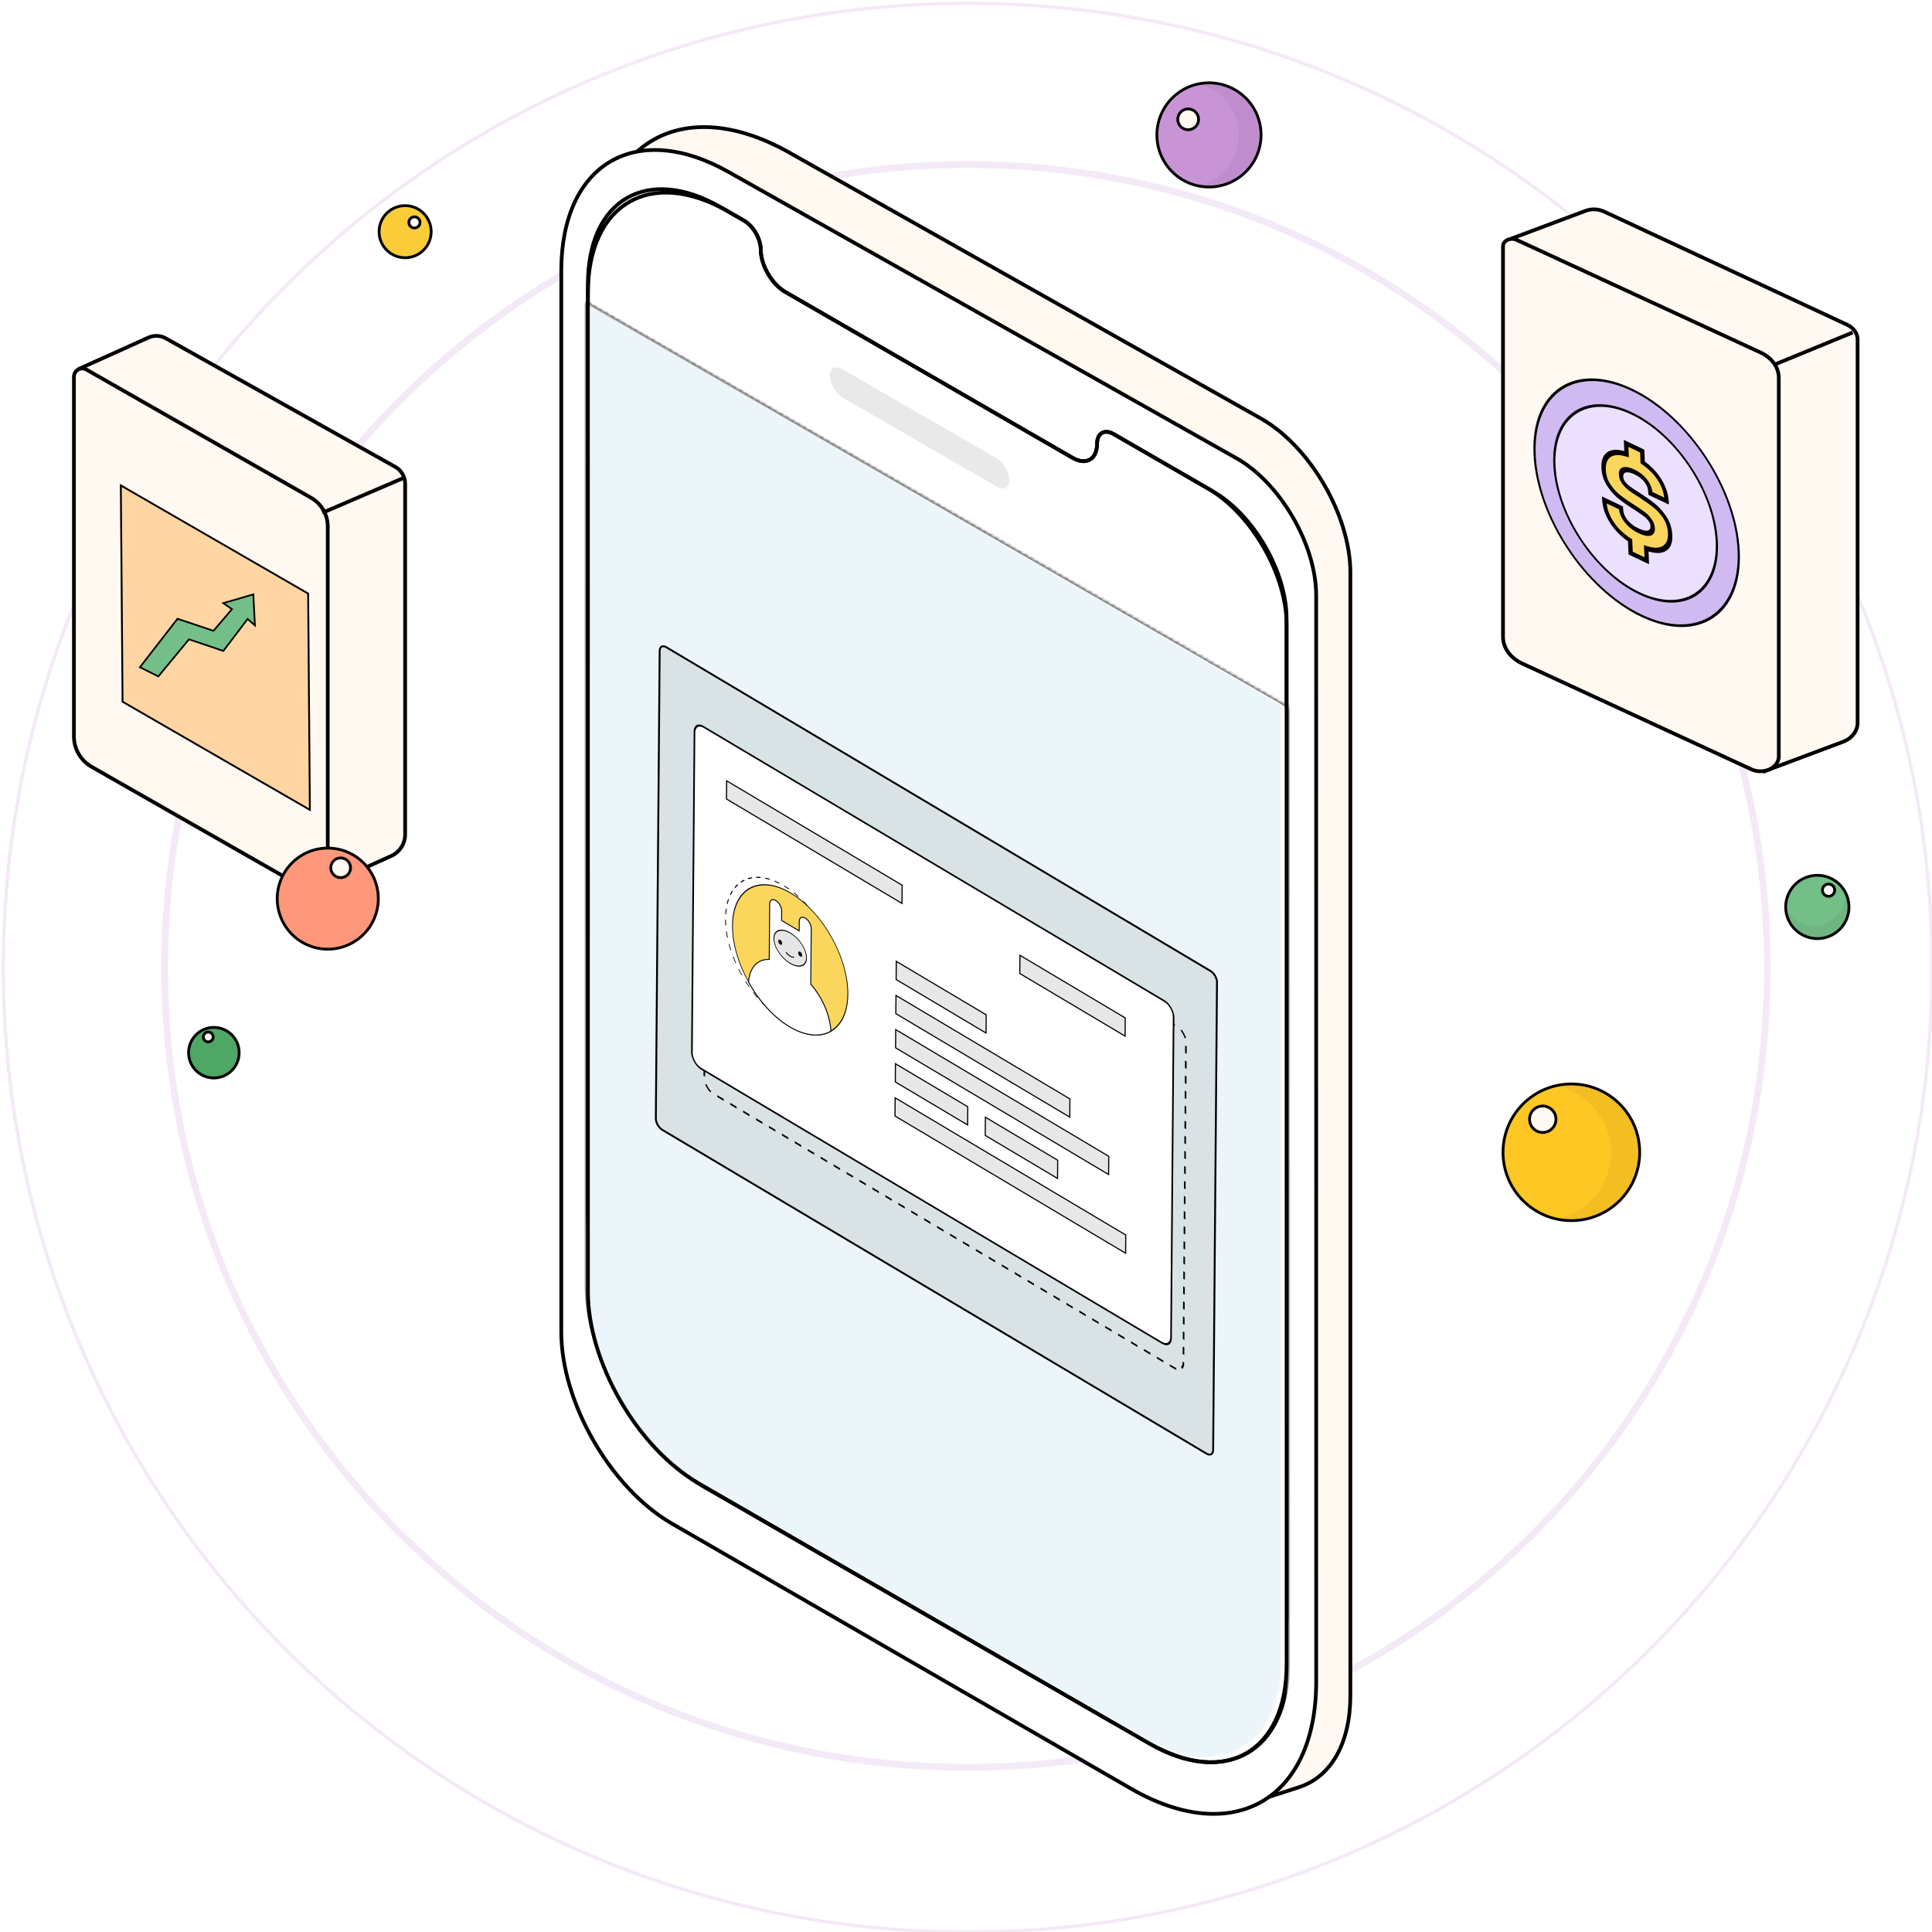 <?xml version="1.0" encoding="UTF-8"?> <svg xmlns="http://www.w3.org/2000/svg" width="575" height="575" viewBox="0 0 575 575" fill="none"><g clip-path="url(#clip0_300_33117)"><path d="M288 575C446.506 575 575 446.506 575 288C575 129.494 446.506 1 288 1C129.494 1 1 129.494 1 288C1 446.506 129.494 575 288 575Z" stroke="#C894D6" stroke-opacity="0.2"></path><path d="M288 526C419.72 526 526 419.72 526 288C526 156.28 419.72 49 288 49C156.28 49 49 156.28 49 288C49 419.72 156.28 526 288 526Z" stroke="#C894D6" stroke-opacity="0.2" stroke-width="2"></path><circle cx="7.75" cy="7.75" r="7.75" transform="matrix(-1 0 0 1 128.323 61.203)" fill="#FACD38" stroke="black" stroke-width="0.831"></circle><circle cx="1.661" cy="1.661" r="1.661" transform="matrix(-1 0 0 1 125.008 64.531)" fill="white" stroke="black" stroke-width="0.831"></circle><circle cx="15.499" cy="15.499" r="15.499" transform="matrix(-1 0 0 1 375.314 24.656)" fill="#C894D6" stroke="black" stroke-width="0.831"></circle><circle cx="3.1" cy="3.1" r="3.1" transform="matrix(-1 0 0 1 356.717 32.414)" fill="#FFF9F2" stroke="black" stroke-width="0.831"></circle><path opacity="0.05" d="M368.684 40.156C368.683 32.892 363.708 26.603 356.715 25.027C357.803 24.776 358.915 24.651 360.031 24.656C368.472 24.656 375.314 31.596 375.314 40.156C375.314 48.715 368.472 55.655 360.031 55.655C358.916 55.645 357.805 55.521 356.715 55.284C363.703 53.7 368.674 47.416 368.684 40.156Z" fill="black"></path><path d="M177.227 79.483C177.227 42.572 202.941 27.378 234.904 45.402L375.208 124.518C389.896 132.8 401.896 153.423 401.896 170.385L401.896 504.523C401.896 518.683 396.243 528.789 386.575 531.916L367.975 537.932L222.121 445.371C196.975 429.414 177.227 394.05 177.227 364.979L177.227 79.483Z" fill="#FFF9F2" stroke="black" stroke-width="1.108"></path><path d="M167.047 80.631C167.047 48.754 189.252 35.628 216.856 51.187L367.936 136.343C381.023 143.72 391.716 162.095 391.717 177.208L391.727 500.449C391.728 535.64 367.023 549.904 336.548 532.307L199.966 453.446C181.786 442.949 167.048 417.421 167.048 396.428L167.047 80.631Z" fill="white" stroke="black" stroke-width="1.108"></path><path d="M174.972 87.273C174.972 60.523 193.75 49.682 216.916 63.057L221.459 65.681C224.198 67.262 226.418 71.108 226.418 74.27C226.419 78.911 229.677 84.555 233.697 86.876L319.233 136.264C323.253 138.585 326.511 136.704 326.511 132.063C326.51 128.9 328.731 127.618 331.469 129.2L361.121 146.32C373.152 153.267 382.906 170.161 382.906 184.054L382.916 480.63C382.917 514.806 358.924 528.659 329.327 511.569L228.574 453.395C198.977 436.306 174.982 394.747 174.981 360.57L174.972 87.273Z" stroke="black" stroke-width="1.108"></path><rect width="61.711" height="8.415" rx="4.208" transform="matrix(0.866 0.5 3.18777e-05 1 246.97 107.727)" fill="#EAE9E9"></rect><mask id="mask0_300_33117" style="mask-type:alpha" maskUnits="userSpaceOnUse" x="174" y="89" width="210" height="461"><path d="M174.488 89.922L383.382 210.536L383.393 549.457L174.499 428.843L174.488 89.922Z" fill="#D6EDF5"></path></mask><g mask="url(#mask0_300_33117)"><path d="M174.491 89.874L383.385 210.161L383.394 494.946C383.395 521.29 364.918 531.986 342.104 518.849L209.536 442.514C190.195 431.376 174.501 404.219 174.501 381.885L174.491 89.874Z" fill="white" stroke="black" stroke-width="1.108" stroke-linejoin="round"></path><rect opacity="0.01" width="239.179" height="319.583" transform="matrix(0.866 0.5 3.18777e-05 1 174.488 92.969)" fill="white"></rect><mask id="mask1_300_33117" style="mask-type:luminance" maskUnits="userSpaceOnUse" x="174" y="91" width="208" height="434"><path d="M174.494 91.266L381.625 210.862L381.634 494.58C381.635 520.949 363.123 531.637 340.288 518.452L215.853 446.604C193.017 433.419 174.504 401.353 174.503 374.984L174.494 91.266Z" fill="white"></path></mask><g mask="url(#mask1_300_33117)"> </g><mask id="mask2_300_33117" style="mask-type:luminance" maskUnits="userSpaceOnUse" x="174" y="90" width="208" height="434"><path d="M174.489 90.039L381.62 209.635L381.629 493.559C381.63 519.928 363.119 530.616 340.283 517.431L206.306 440.074C188.74 429.931 174.499 405.265 174.499 384.982L174.489 90.039Z" fill="white"></path></mask><g mask="url(#mask2_300_33117)"><path d="M174.489 90.039L381.62 209.635L381.629 493.559C381.63 519.928 363.119 530.616 340.283 517.431L206.306 440.074C188.74 429.931 174.499 405.265 174.499 384.982L174.489 90.039Z" fill="#ECF5F9"></path></g></g><path d="M174.972 84.561C174.971 59.309 192.699 49.074 214.567 61.701L221.459 65.681C224.198 67.262 226.418 71.108 226.418 74.27C226.419 78.911 229.677 84.555 233.697 86.876L319.233 136.264C323.252 138.585 326.511 136.704 326.511 132.063C326.51 128.9 328.731 127.618 331.469 129.2L359.53 145.402C372.44 152.856 382.906 170.983 382.906 185.89L382.916 495.321C382.917 521.384 364.62 531.947 342.049 518.915L207.9 441.458C189.72 430.962 174.983 405.435 174.982 384.442L174.972 84.561Z" stroke="black" stroke-width="1.108"></path><path d="M116.425 254.759L94.371 264.699L45.031 214.828L23.779 109.662L44.18 100.468C44.998 100.099 45.891 99.927 46.788 99.966C47.685 100.006 48.56 100.254 49.343 100.693L117.644 138.957C118.534 139.456 119.274 140.183 119.79 141.063C120.306 141.943 120.578 142.944 120.578 143.964V248.333C120.578 249.69 120.186 251.019 119.449 252.159C118.713 253.298 117.663 254.202 116.425 254.759Z" fill="#FFF9F2" stroke="black" stroke-width="1.108" stroke-miterlimit="10"></path><path d="M90.028 264.029L27.272 228.218C25.67 227.304 24.339 225.983 23.413 224.388C22.488 222.794 22 220.983 22 219.14V112.145C22 111.71 22.114 111.284 22.331 110.907C22.547 110.531 22.859 110.218 23.235 110C23.611 109.781 24.037 109.666 24.471 109.664C24.905 109.662 25.333 109.775 25.71 109.99L92.583 148.151C94.091 149.011 95.344 150.255 96.216 151.756C97.087 153.257 97.547 154.962 97.547 156.697V259.663C97.547 260.543 97.316 261.408 96.876 262.171C96.437 262.933 95.805 263.568 95.044 264.01C94.283 264.452 93.419 264.686 92.538 264.689C91.658 264.693 90.793 264.465 90.028 264.029Z" fill="#FFF9F2" stroke="black" stroke-width="1.108" stroke-miterlimit="10"></path><g filter="url(#filter0_d_300_33117)"><rect width="65" height="65" transform="matrix(0.866 0.5 0.008 1 31.688 140)" fill="#FFD5A3"></rect><rect x="0.276" y="0.473" width="64.369" height="64.369" transform="matrix(0.866 0.5 0.008 1 31.721 139.862)" stroke="black" stroke-width="0.631"></rect></g><path d="M52.826 184.156L41.646 198.578L47.116 201.313L56.243 190.277L66.479 193.731L73.692 184.217L75.867 186.123L75.397 176.896L66.449 179.506L69.036 181.294L63.543 187.74L52.826 184.156Z" fill="#74BE87" stroke="black" stroke-width="0.5"></path><path d="M95.936 152.618L120.059 142.266" stroke="black" stroke-width="1.108" stroke-miterlimit="10"></path><path d="M548.453 220.799L525.078 229.554L472.783 163.477L450.259 70.85L471.881 62.751C472.748 62.426 473.695 62.275 474.646 62.309C475.596 62.344 476.524 62.563 477.354 62.95L549.744 96.652C550.687 97.091 551.472 97.731 552.019 98.506C552.565 99.281 552.854 100.163 552.854 101.062V215.14C552.854 216.335 552.438 217.505 551.657 218.509C550.877 219.513 549.764 220.308 548.453 220.799Z" fill="#FFF9F2" stroke="black" stroke-width="1.108" stroke-miterlimit="10"></path><path d="M521.232 228.969L453.052 197.482C451.313 196.679 449.867 195.517 448.861 194.116C447.855 192.714 447.325 191.122 447.325 189.5V73.275C447.325 72.893 447.449 72.518 447.684 72.187C447.92 71.856 448.259 71.581 448.667 71.389C449.075 71.197 449.538 71.095 450.01 71.094C450.482 71.092 450.946 71.191 451.355 71.38L524.008 104.932C525.646 105.689 527.007 106.782 527.954 108.102C528.901 109.422 529.4 110.921 529.4 112.447V225.13C529.4 225.904 529.149 226.664 528.672 227.335C528.195 228.006 527.508 228.563 526.681 228.952C525.854 229.341 524.916 229.547 523.96 229.55C523.003 229.553 522.063 229.352 521.232 228.969Z" fill="#FFF9F2" stroke="black" stroke-width="1.108" stroke-miterlimit="10"></path><circle cx="34" cy="34" r="33.638" transform="matrix(0.903 0.431 0.041 0.999 455 101)" fill="#CFBAF1" stroke="black" stroke-width="0.723"></circle><circle cx="27.128" cy="27.128" r="26.766" transform="matrix(0.903 0.431 0.041 0.999 461.175 111.031)" fill="#ECE0FF" stroke="black" stroke-width="0.723"></circle><path d="M495.303 163.251C496.563 162.525 497.149 161.105 497.063 159.023C496.989 157.219 496.492 155.622 495.603 154.177C494.684 152.753 493.619 151.531 492.411 150.546C491.203 149.562 489.684 148.498 487.916 147.348C486.687 146.592 485.708 145.955 485.01 145.418C484.281 144.866 483.672 144.27 483.216 143.644C482.729 143.003 482.485 142.309 482.453 141.546C482.416 140.644 482.729 140.045 483.459 139.849C484.188 139.652 485.179 139.853 486.495 140.481C487.906 141.154 489.05 142.073 489.895 143.191C490.741 144.343 491.159 145.528 491.214 146.846L496.009 149.134C495.92 146.983 495.218 144.879 493.967 142.854C492.716 140.829 491.016 139.1 488.896 137.613L488.757 134.248L483.962 131.96L484.095 135.187C481.853 134.457 480.134 134.488 478.936 135.243C477.74 136.033 477.183 137.434 477.268 139.481C477.344 141.319 477.842 142.951 478.824 144.406C479.774 145.845 480.869 147.047 482.107 148.012C483.313 148.962 484.895 150.056 486.787 151.231C487.892 151.962 488.777 152.554 489.475 153.091C490.142 153.613 490.689 154.214 491.145 154.84C491.601 155.465 491.845 156.16 491.875 156.888C491.917 157.894 491.541 158.463 490.812 158.66C490.082 158.856 489.028 158.625 487.712 157.997C486.082 157.22 484.813 156.241 483.902 155.024C482.962 153.827 482.478 152.542 482.421 151.155L477.469 148.793C477.563 151.048 478.267 153.22 479.646 155.375C481.026 157.529 482.851 159.318 485.156 160.826L485.313 164.607L490.108 166.894L489.954 163.182C492.261 163.976 494.044 164.01 495.303 163.251Z" fill="#FBD65D"></path><path d="M495.303 163.251L494.836 162.509L494.831 162.512L495.303 163.251ZM495.603 154.177L496.068 153.925L496.06 153.912L496.052 153.899L495.603 154.177ZM487.916 147.348L487.99 146.684L487.98 146.677L487.97 146.671L487.916 147.348ZM485.01 145.418L485.153 144.802L485.146 144.797L485.01 145.418ZM483.216 143.644L483.618 143.298L483.61 143.286L483.601 143.274L483.216 143.644ZM483.459 139.849L483.071 139.074L483.071 139.074L483.459 139.849ZM489.895 143.191L490.294 142.84L490.288 142.832L490.282 142.824L489.895 143.191ZM491.214 146.846L490.561 146.535L490.591 147.258L491.244 147.569L491.214 146.846ZM496.009 149.134L496.039 149.856L496.692 150.168L496.662 149.445L496.009 149.134ZM488.896 137.613L488.243 137.301L488.267 137.889L488.792 138.257L488.896 137.613ZM488.757 134.248L489.41 134.559L489.38 133.836L488.727 133.525L488.757 134.248ZM483.962 131.96L483.932 131.238L483.279 130.926L483.309 131.649L483.962 131.96ZM484.095 135.187L484.215 135.946L484.774 136.128L484.748 135.498L484.095 135.187ZM478.936 135.243L478.459 134.508L478.453 134.511L478.936 135.243ZM478.824 144.406L479.264 144.115L479.256 144.102L478.824 144.406ZM482.107 148.012L482.259 147.404L482.255 147.401L482.107 148.012ZM486.787 151.231L486.868 150.571L486.856 150.563L486.843 150.555L486.787 151.231ZM489.475 153.091L489.626 152.482L489.618 152.476L489.475 153.091ZM491.145 154.84L490.743 155.186L491.145 154.84ZM490.812 158.66L490.425 157.886L490.812 158.66ZM483.902 155.024L484.294 154.663L484.283 154.65L484.273 154.636L483.902 155.024ZM482.421 151.155L483.074 151.466L483.044 150.743L482.391 150.432L482.421 151.155ZM477.469 148.793L477.439 148.07L476.786 147.759L476.816 148.481L477.469 148.793ZM479.646 155.375L479.195 155.649L479.646 155.375ZM485.156 160.826L485.809 161.137L485.784 160.523L485.233 160.163L485.156 160.826ZM485.313 164.607L484.66 164.296L484.69 165.018L485.343 165.33L485.313 164.607ZM490.108 166.894L490.138 167.617L490.791 167.929L490.761 167.206L490.108 166.894ZM489.954 163.182L489.846 162.427L489.275 162.23L489.301 162.871L489.954 163.182ZM495.769 163.992C497.164 163.189 497.81 161.604 497.716 159.334L496.41 158.711C496.489 160.605 495.962 161.861 494.836 162.509L495.769 163.992ZM497.716 159.334C497.636 157.394 497.095 155.593 496.068 153.925L495.138 154.429C495.889 155.65 496.341 157.044 496.41 158.711L497.716 159.334ZM496.052 153.899C495.058 152.359 493.899 151.026 492.579 149.951L492.243 151.142C493.34 152.036 494.309 153.146 495.154 154.455L496.052 153.899ZM492.579 149.951C491.326 148.93 489.77 147.841 487.99 146.684L487.842 148.012C489.598 149.154 491.081 150.195 492.243 151.142L492.579 149.951ZM487.97 146.671C486.741 145.915 485.803 145.302 485.153 144.802L484.867 146.033C485.614 146.608 486.632 147.268 487.863 148.026L487.97 146.671ZM485.146 144.797C484.481 144.294 483.974 143.785 483.618 143.298L482.814 143.99C483.371 144.754 484.08 145.438 484.874 146.039L485.146 144.797ZM483.601 143.274C483.307 142.889 483.131 142.451 483.106 141.857L481.801 141.234C481.839 142.167 482.15 143.118 482.832 144.014L483.601 143.274ZM483.106 141.857C483.079 141.197 483.293 140.772 483.846 140.623L483.071 139.074C482.166 139.318 481.753 140.091 481.801 141.234L483.106 141.857ZM483.846 140.623C484.436 140.464 485.286 140.612 486.525 141.204L486.466 139.758C485.072 139.094 483.94 138.841 483.071 139.074L483.846 140.623ZM486.525 141.204C487.833 141.827 488.816 142.643 489.508 143.557L490.282 142.824C489.283 141.504 487.978 140.48 486.466 139.758L486.525 141.204ZM489.496 143.541C490.166 144.452 490.513 145.392 490.561 146.535L491.867 147.158C491.805 145.664 491.317 144.233 490.294 142.84L489.496 143.541ZM491.244 147.569L496.039 149.856L495.979 148.411L491.184 146.124L491.244 147.569ZM496.662 149.445C496.566 147.124 495.802 144.82 494.431 142.6L493.503 143.108C494.634 144.939 495.274 146.841 495.356 148.822L496.662 149.445ZM494.431 142.6C493.058 140.378 491.218 138.525 489 136.969L488.792 138.257C490.814 139.675 492.373 141.28 493.503 143.108L494.431 142.6ZM489.549 137.924L489.41 134.559L488.104 133.936L488.243 137.301L489.549 137.924ZM488.727 133.525L483.932 131.238L483.991 132.683L488.787 134.97L488.727 133.525ZM483.309 131.649L483.442 134.875L484.748 135.498L484.614 132.272L483.309 131.649ZM483.976 134.428C481.634 133.666 479.775 133.678 478.459 134.508L479.413 135.978C480.493 135.297 482.072 135.249 484.215 135.946L483.976 134.428ZM478.453 134.511C477.136 135.381 476.523 136.938 476.615 139.169L477.921 139.792C477.844 137.929 478.344 136.684 479.419 135.974L478.453 134.511ZM476.615 139.169C476.697 141.135 477.236 142.998 478.391 144.709L479.256 144.102C478.447 142.904 477.992 141.503 477.921 139.792L476.615 139.169ZM478.383 144.696C479.415 146.26 480.61 147.573 481.958 148.623L482.255 147.401C481.127 146.522 480.133 145.431 479.264 144.115L478.383 144.696ZM481.954 148.62C483.202 149.602 484.818 150.719 486.73 151.906L486.843 150.555C484.972 149.393 483.425 148.321 482.259 147.404L481.954 148.62ZM486.706 151.89C487.819 152.627 488.671 153.197 489.332 153.706L489.618 152.476C488.883 151.91 487.966 151.297 486.868 150.571L486.706 151.89ZM489.325 153.7C489.891 154.144 490.354 154.652 490.743 155.186L491.547 154.494C491.024 153.776 490.393 153.082 489.626 152.482L489.325 153.7ZM490.743 155.186C491.023 155.57 491.199 156.021 491.222 156.577L492.528 157.2C492.491 156.299 492.179 155.361 491.547 154.494L490.743 155.186ZM491.222 156.577C491.253 157.319 490.994 157.732 490.425 157.886L491.199 159.434C492.087 159.195 492.58 158.47 492.528 157.2L491.222 156.577ZM490.425 157.886C489.839 158.043 488.929 157.869 487.682 157.275L487.742 158.72C489.128 159.381 490.326 159.669 491.199 159.434L490.425 157.886ZM487.682 157.275C486.133 156.536 485.036 155.656 484.294 154.663L483.511 155.385C484.589 156.826 486.032 157.905 487.742 158.72L487.682 157.275ZM484.273 154.636C483.524 153.684 483.123 152.661 483.074 151.466L481.768 150.843C481.834 152.424 482.399 153.971 483.531 155.412L484.273 154.636ZM482.391 150.432L477.439 148.07L477.499 149.516L482.451 151.878L482.391 150.432ZM476.816 148.481C476.916 150.901 477.681 153.284 479.195 155.649L480.098 155.101C478.853 153.157 478.209 151.195 478.122 149.104L476.816 148.481ZM479.195 155.649C480.701 158 482.67 159.912 485.08 161.488L485.233 160.163C483.032 158.723 481.351 157.058 480.098 155.101L479.195 155.649ZM484.503 160.514L484.66 164.296L485.966 164.919L485.809 161.137L484.503 160.514ZM485.343 165.33L490.138 167.617L490.078 166.171L485.283 163.884L485.343 165.33ZM490.761 167.206L490.607 163.493L489.301 162.871L489.455 166.583L490.761 167.206ZM490.063 163.937C492.464 164.764 494.392 164.823 495.775 163.989L494.831 162.512C493.696 163.197 492.057 163.188 489.846 162.427L490.063 163.937Z" fill="black"></path><path d="M527.937 108.584L551.389 98.953" stroke="black" stroke-width="1.108" stroke-miterlimit="10"></path><circle cx="20.338" cy="20.338" r="20.338" transform="matrix(-1 0 0 1 488.002 322.609)" fill="#FFC724" stroke="black" stroke-width="0.831"></circle><circle cx="3.936" cy="3.936" r="3.936" transform="matrix(-1 0 0 1 463.086 329.172)" fill="#FFF9F2" stroke="black" stroke-width="0.831"></circle><path opacity="0.05" d="M479.467 342.95C479.447 333.417 472.636 325.171 463.071 323.097C464.562 322.784 466.081 322.62 467.606 322.609C475.494 322.798 482.6 327.289 485.983 334.224C489.365 341.158 488.447 349.354 483.609 355.417C478.771 361.48 470.837 364.378 463.093 362.91C472.699 360.833 479.516 352.523 479.467 342.95Z" fill="black"></path><circle cx="9.415" cy="9.415" r="9.415" transform="matrix(-0.267 -0.964 -0.964 0.267 552.465 276.492)" fill="#74BE87" stroke="black" stroke-width="0.831"></circle><circle cx="1.822" cy="1.822" r="1.822" transform="matrix(-0.267 -0.964 -0.964 0.267 546.456 266.203)" fill="#FFF9F2" stroke="black" stroke-width="0.831"></circle><path opacity="0.05" d="M542.335 275.201C546.586 274.013 549.422 269.955 549.163 265.432C549.487 266.058 549.748 266.715 549.942 267.394C550.833 270.936 549.709 274.662 547.034 277.028C544.359 279.395 540.59 279.999 537.287 278.591C533.984 277.183 531.71 274.002 531.407 270.366C533.521 274.394 538.072 276.408 542.335 275.201Z" fill="black"></path><path d="M103.27 281.368C106.023 280.237 108.378 278.315 110.038 275.845C111.698 273.374 112.589 270.468 112.597 267.491C112.605 264.515 111.73 261.604 110.083 259.125C108.437 256.646 106.092 254.711 103.345 253.564C100.599 252.418 97.574 252.112 94.654 252.685C91.733 253.257 89.048 254.683 86.938 256.782C84.828 258.881 83.388 261.558 82.799 264.475C82.21 267.392 82.5 270.419 83.632 273.171C84.383 274.999 85.487 276.661 86.88 278.062C88.274 279.463 89.93 280.576 91.753 281.337C93.577 282.098 95.532 282.493 97.508 282.498C99.485 282.503 101.442 282.119 103.27 281.368Z" fill="#FF977A" stroke="black" stroke-width="0.831" stroke-linecap="round" stroke-linejoin="round"></path><path d="M102.502 260.985C103.039 260.765 103.499 260.39 103.823 259.908C104.147 259.426 104.321 258.858 104.322 258.278C104.324 257.697 104.153 257.129 103.832 256.645C103.51 256.161 103.053 255.784 102.517 255.56C101.981 255.336 101.391 255.276 100.821 255.388C100.251 255.5 99.727 255.778 99.315 256.188C98.903 256.597 98.622 257.12 98.508 257.689C98.393 258.258 98.449 258.849 98.67 259.386C98.817 259.743 99.032 260.067 99.304 260.34C99.576 260.614 99.899 260.831 100.255 260.98C100.611 261.128 100.992 261.205 101.378 261.206C101.764 261.207 102.146 261.132 102.502 260.985Z" fill="#FFF9F2" stroke="black" stroke-width="0.831" stroke-miterlimit="10"></path><path d="M70.459 316.507C71.093 315.16 71.313 313.656 71.092 312.185C70.872 310.713 70.219 309.34 69.218 308.239C68.217 307.139 66.912 306.359 65.468 306C64.024 305.641 62.506 305.718 61.106 306.221C59.705 306.725 58.486 307.633 57.601 308.829C56.717 310.026 56.207 311.458 56.137 312.944C56.066 314.431 56.438 315.905 57.205 317.18C57.972 318.455 59.1 319.474 60.446 320.108C61.34 320.529 62.308 320.77 63.295 320.816C64.282 320.863 65.269 320.715 66.198 320.381C67.128 320.047 67.983 319.532 68.714 318.868C69.445 318.203 70.038 317.4 70.459 316.507Z" fill="#4EA765" stroke="black" stroke-width="0.831" stroke-miterlimit="10"></path><path d="M63.301 309.243C63.425 308.981 63.468 308.687 63.425 308.4C63.382 308.113 63.255 307.845 63.059 307.63C62.864 307.415 62.609 307.263 62.328 307.193C62.046 307.123 61.75 307.138 61.476 307.236C61.203 307.335 60.965 307.512 60.793 307.745C60.62 307.979 60.52 308.258 60.507 308.548C60.493 308.838 60.566 309.126 60.715 309.375C60.865 309.624 61.085 309.822 61.348 309.946C61.522 310.028 61.711 310.075 61.904 310.084C62.096 310.094 62.289 310.064 62.47 309.999C62.652 309.934 62.818 309.834 62.961 309.704C63.104 309.574 63.219 309.418 63.301 309.243Z" fill="#FFF9F2" stroke="black" stroke-width="0.831" stroke-miterlimit="10"></path><path d="M196.323 193.695C196.334 192.457 197.205 191.966 198.269 192.6L360.286 288.99C361.351 289.623 362.205 291.14 362.195 292.379L361.053 431.543C361.043 432.781 360.172 433.272 359.108 432.639L197.09 336.248C196.026 335.615 195.172 334.098 195.182 332.86L196.323 193.695Z" fill="black" fill-opacity="0.08"></path><rect x="0.239" y="0.424" width="166.007" height="101.682" rx="3.083" transform="matrix(0.859 0.511 -0.008 1 210.189 221.675)" stroke="black" stroke-width="0.561" stroke-dasharray="2.24 2.24"></rect><rect x="0.239" y="0.424" width="166.007" height="101.682" rx="3.083" transform="matrix(0.859 0.511 -0.008 1 206.513 214.191)" fill="white" stroke="black" stroke-width="0.561"></rect><rect width="60.262" height="5.417" transform="matrix(0.859 0.511 -0.008 1 266.662 296.266)" fill="#E8E7E7" stroke="black" stroke-width="0.392"></rect><rect width="73.805" height="5.417" transform="matrix(0.859 0.511 -0.008 1 266.588 306.43)" fill="#E8E7E7" stroke="black" stroke-width="0.392"></rect><rect width="60.81" height="5.417" transform="matrix(0.859 0.511 -0.008 1 216.265 232.383)" fill="#E8E7E7" stroke="black" stroke-width="0.392"></rect><rect width="25.053" height="5.417" transform="matrix(0.859 0.511 -0.008 1 266.501 316.586)" fill="#E8E7E7" stroke="black" stroke-width="0.392"></rect><rect width="25.053" height="5.417" transform="matrix(0.859 0.511 -0.008 1 293.27 332.508)" fill="#E8E7E7" stroke="black" stroke-width="0.392"></rect><rect width="79.898" height="5.417" transform="matrix(0.859 0.511 -0.008 1 266.413 326.734)" fill="#E8E7E7" stroke="black" stroke-width="0.392"></rect><rect width="36.486" height="5.417" transform="matrix(0.859 0.511 -0.008 1 303.554 284.312)" fill="#E8E7E7" stroke="black" stroke-width="0.392"></rect><rect width="31.147" height="5.417" transform="matrix(0.859 0.511 -0.008 1 266.75 286.109)" fill="#E8E7E7" stroke="black" stroke-width="0.392"></rect><ellipse cx="19.954" cy="19.899" rx="19.954" ry="19.899" transform="matrix(0.859 0.511 -0.008 1 216.095 253.383)" stroke="black" stroke-width="0.28" stroke-dasharray="1.68"></ellipse><ellipse cx="19.981" cy="19.871" rx="19.981" ry="19.871" transform="matrix(0.859 0.511 -0.008 1 218.165 255.586)" fill="#FBD65D" stroke="black" stroke-width="0.28"></ellipse><path d="M241.299 292.905L241.435 276.352C241.444 275.21 240.654 273.81 239.669 273.224C238.685 272.638 237.88 273.09 237.87 274.232L237.847 277.05L232.616 273.938L232.639 271.12C232.649 269.977 231.858 268.577 230.874 267.991C229.89 267.406 229.084 267.857 229.075 268.999L228.939 285.552C225.429 285.392 223.07 287.97 222.772 292.29C225.965 298.043 230.369 302.835 234.986 305.582C239.603 308.328 244.042 308.797 247.299 306.882C247.073 302.25 244.778 296.903 241.299 292.905Z" fill="white" stroke="black" stroke-width="0.28"></path><ellipse cx="5.653" cy="4.497" rx="5.653" ry="4.497" transform="matrix(0.859 0.511 -0.008 1 230.356 274.797)" fill="#E7E6E7" stroke="black" stroke-width="0.28"></ellipse><path d="M233.94 283.412C234.671 284.423 235.632 284.995 236.373 284.859L233.94 283.412Z" fill="#E7E6E7"></path><path d="M233.94 283.412C234.671 284.423 235.632 284.995 236.373 284.859" stroke="black" stroke-width="0.28"></path><ellipse cx="0.544" cy="0.543" rx="0.544" ry="0.543" transform="matrix(0.859 0.511 -0.008 1 237.679 283.125)" fill="black" stroke="black" stroke-width="0.28"></ellipse><ellipse cx="0.544" cy="0.543" rx="0.544" ry="0.543" transform="matrix(0.859 0.511 -0.008 1 231.75 279.602)" fill="black" stroke="black" stroke-width="0.28"></ellipse><path d="M196.33 193.703C196.34 192.465 197.211 191.974 198.276 192.607L360.293 288.998C361.357 289.631 362.212 291.148 362.202 292.386L361.06 431.551C361.05 432.789 360.179 433.28 359.115 432.647L197.097 336.256C196.033 335.623 195.178 334.106 195.189 332.868L196.33 193.703Z" stroke="black" stroke-width="0.561"></path></g><defs><filter id="filter0_d_300_33117" x="31.688" y="140" width="60.825" height="101.5" filterUnits="userSpaceOnUse" color-interpolation-filters="sRGB"><feFlood flood-opacity="0" result="BackgroundImageFix"></feFlood><feColorMatrix in="SourceAlpha" type="matrix" values="0 0 0 0 0 0 0 0 0 0 0 0 0 0 0 0 0 0 127 0" result="hardAlpha"></feColorMatrix><feOffset dx="4" dy="4"></feOffset><feComposite in2="hardAlpha" operator="out"></feComposite><feColorMatrix type="matrix" values="0 0 0 0 0.051 0 0 0 0 0.051 0 0 0 0 0.051 0 0 0 0.1 0"></feColorMatrix><feBlend mode="normal" in2="BackgroundImageFix" result="effect1_dropShadow_300_33117"></feBlend><feBlend mode="normal" in="SourceGraphic" in2="effect1_dropShadow_300_33117" result="shape"></feBlend></filter><clipPath id="clip0_300_33117"><rect width="575" height="575" fill="white"></rect></clipPath></defs></svg> 
